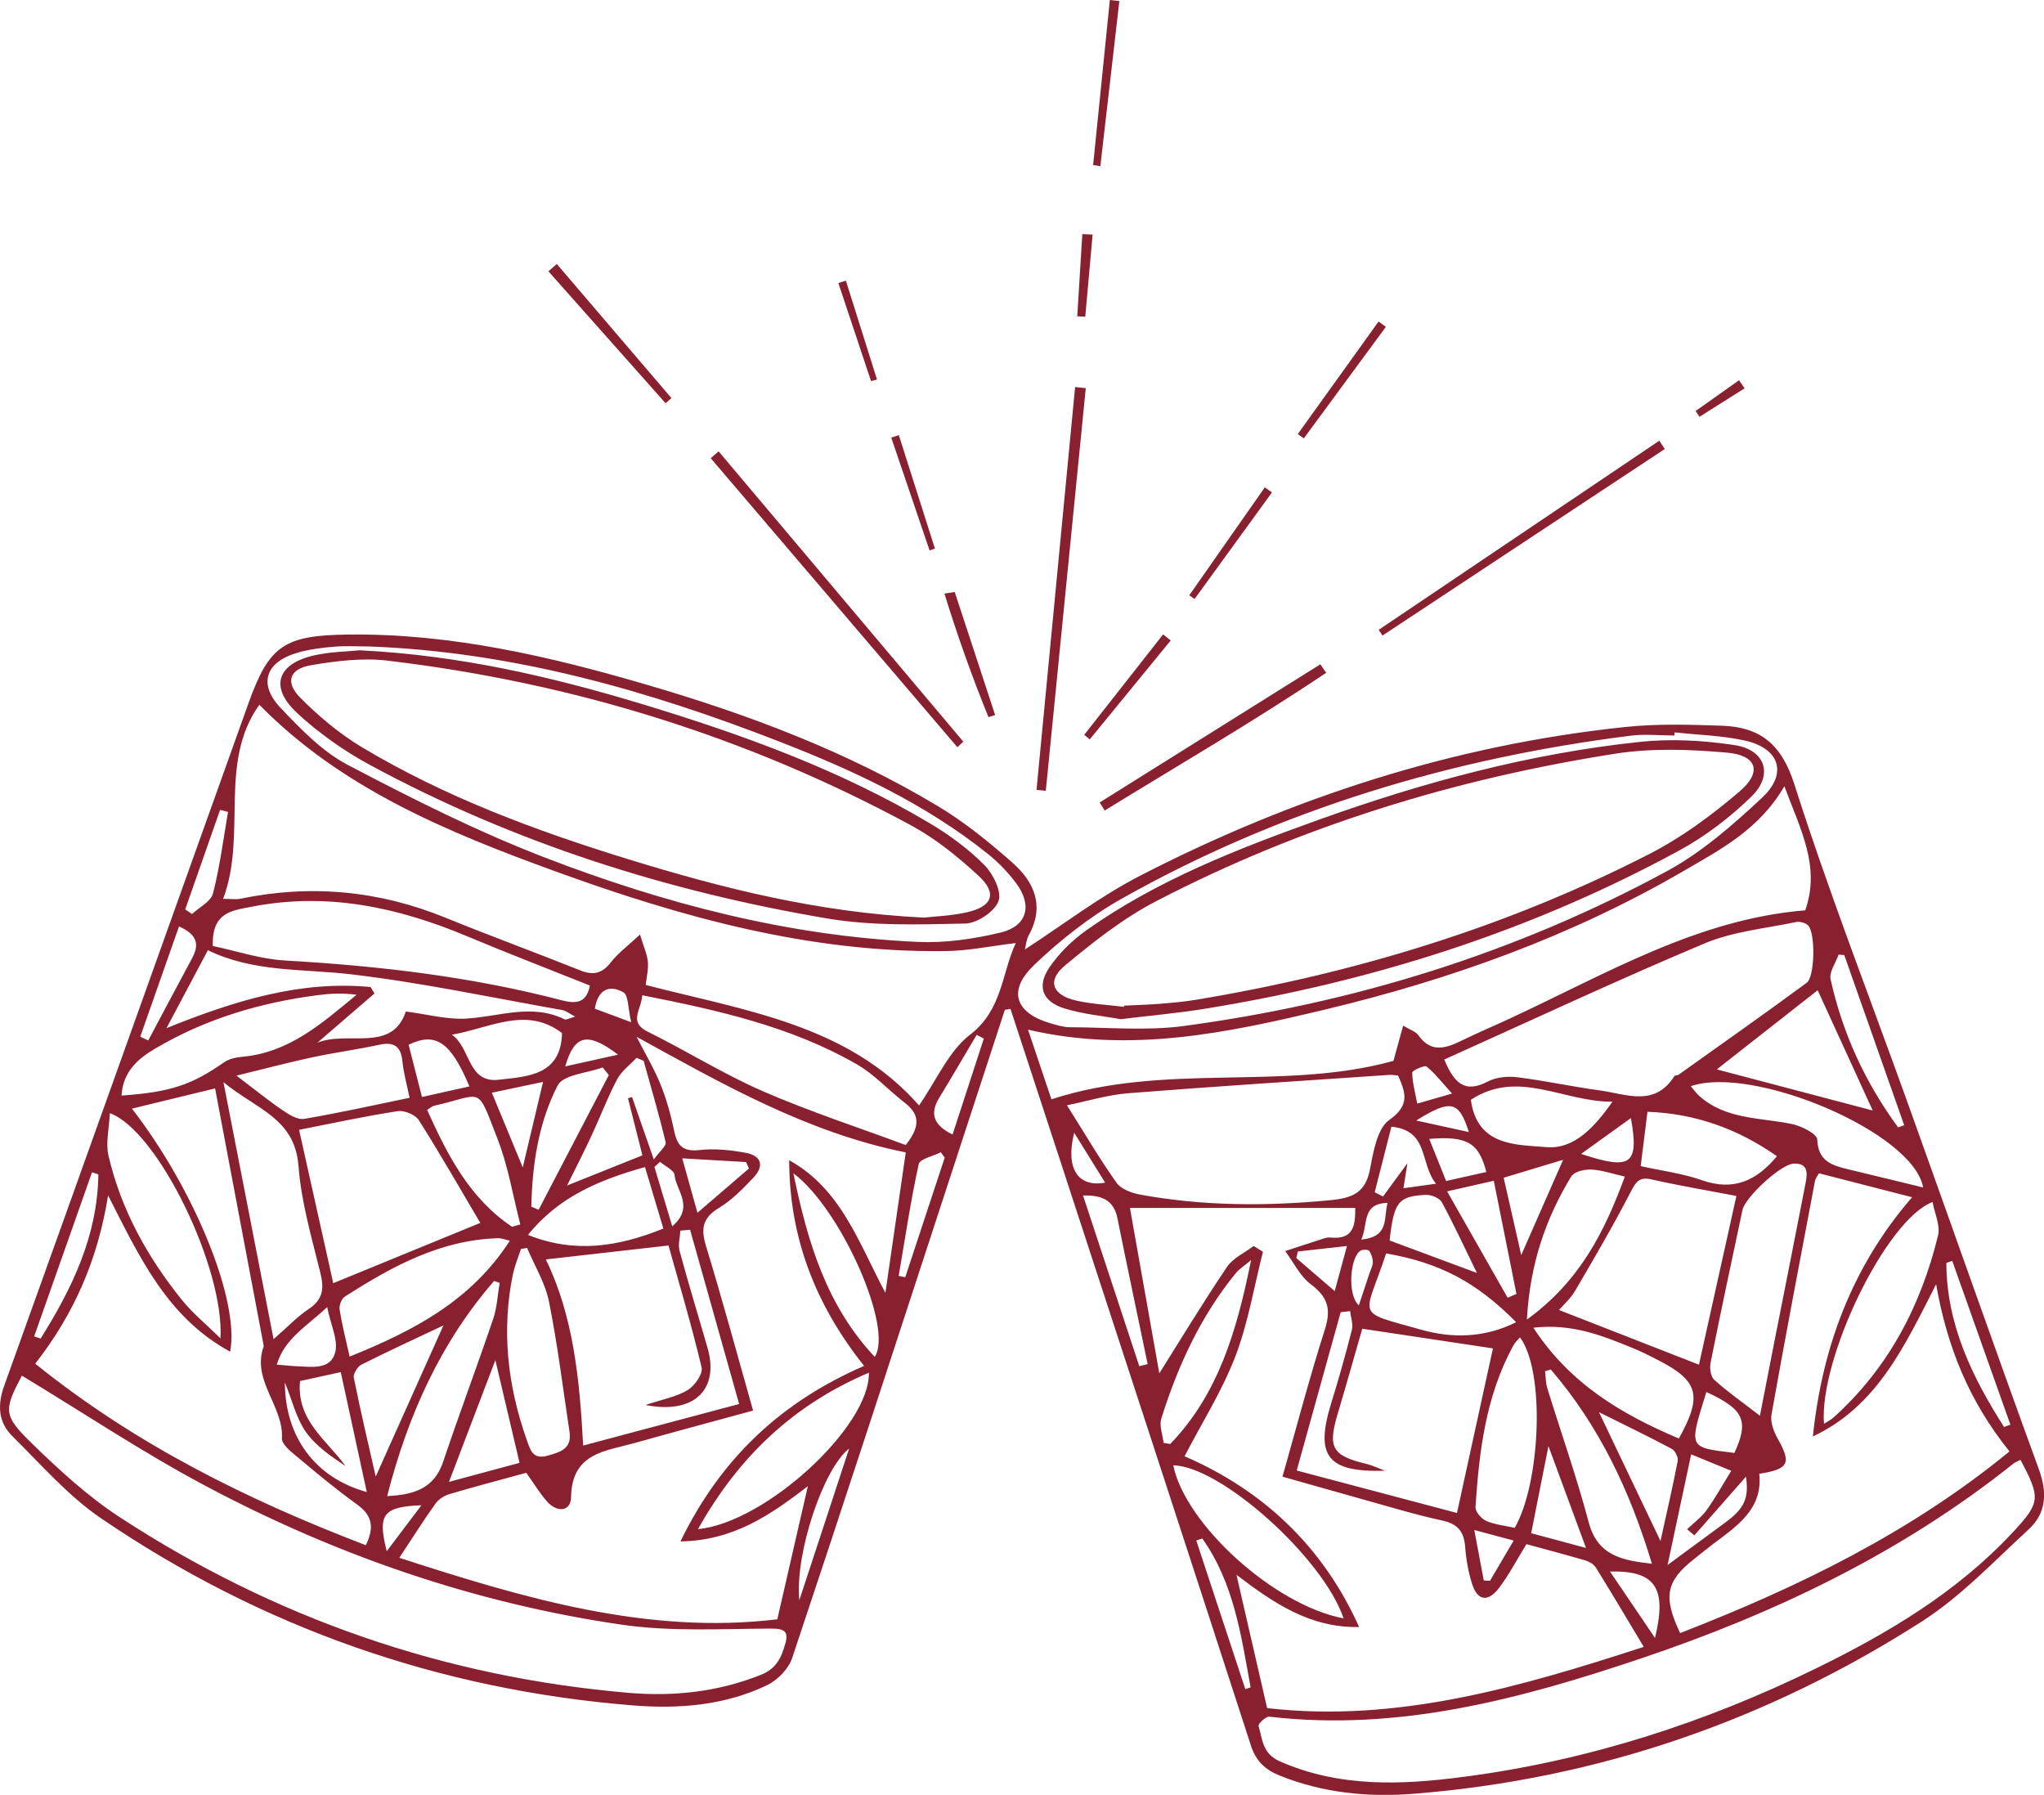 <?xml version="1.0" encoding="UTF-8"?>
<svg id="Layer_1" data-name="Layer 1" xmlns="http://www.w3.org/2000/svg" version="1.1" viewBox="0 0 285.94 251.03">
  <defs>
    <style>
      .cls-1 {
        fill: #89202f;
        stroke-width: 0px;
      }
    </style>
  </defs>
  <path class="cls-1" d="M285.2,205.44c-6.16-16.89-12.11-33.85-18.18-50.77-5.37-14.98-11.17-29.82-16-44.97-1.8-5.66-4.82-8.02-10.16-8.2-4.5-.15-9.04-.29-13.5.18-23.98,2.52-46.56,9.83-67.92,20.83-5.65,2.91-10.77,6.86-16.06,10.28.12-.47.17-1.32.54-1.99,2.26-4.1.75-7.48-2.32-10.17-3.22-2.84-6.61-5.6-10.28-7.81-12.76-7.69-26.61-12.89-40.85-17.05-13.62-3.99-27.42-7.19-41.75-7.02-8.94.11-11.05,1.5-13.95,9.58-11.4,31.81-22.73,63.65-34.17,95.45-.99,2.75-.85,5.14,1.15,7.11,4.01,3.96,7.79,8.34,12.39,11.47,22.46,15.29,47.36,24,74.46,26.17,6.4.51,12.8,0,18.7-2.83,1.46-.7,3-2.27,3.51-3.78,7-20.94,13.83-41.94,20.69-62.93,3.03-9.25,6.05-18.5,9.07-27.75.26-.04.52-.09.79-.13,2.29,7,4.59,14,6.88,21,8.93,27.33,17.88,54.66,26.75,82.02.71,2.2,2.01,3.4,4.03,4.21,6.05,2.44,12.39,3.05,18.79,2.54,25.71-2.05,49.43-10.24,71.08-24.12,5.46-3.5,10.05-8.4,14.88-12.83,2.53-2.32,2.64-5.18,1.44-8.47ZM273.1,176.34l8.14,22.92c-.3.11-.6.21-.89.32-4.47-7.01-8.04-14.34-8.07-22.94.27-.1.55-.2.82-.29ZM187.56,183.53c.44-.05.87-.1,1.31-.15.1.87.45,1.81.25,2.61-.88,3.47-1.86,6.92-2.92,10.35-2.23,7.28-.54,9.61,7.54,9.36-.87-.33-1.71-.74-2.61-.96-4.75-1.14-5.4-2.26-4.03-6.89,1.25-4.2,2.44-8.42,3.47-12.01,6.55.98,12.73,1.91,18.28,2.75-1.55,7.1-3.25,14.85-5.03,23.02-7.07-1.87-14.52-3.85-22.42-5.94,2.08-7.48,4.12-14.81,6.15-22.14ZM186.72,180.58c-2.09-1.8-3.73-3.21-5.38-4.63.07-.3.15-.61.22-.91,2.16-.24,4.32-.48,6.87-.77-.62,2.27-1.08,3.99-1.71,6.3ZM239.82,193.01c-.51-.46-.68-1.66-.52-2.43,1.42-7.13,2.95-14.24,4.46-21.35.39-1.81,5.38-6.39,7.14-6.48,2.12-.1,1.94,1.41,1.68,2.76-1.48,7.64-3,15.28-4.51,22.91-.59,3.01-1.18,6.02-1.87,9.59-2.41-1.86-4.5-3.32-6.38-5.02ZM242.63,203.21c-6.57-.78-6.34-.67-3.92-8.52,5.26,2.42,5.99,4.01,3.92,8.52ZM238.1,165.07c-2.67-.94-5.55-1.3-8.58-1.97.32-2.54.63-5.03.95-7.6,6.78.24,12.7,2.43,18.11,6.21-2.82,3.4-6.04,4.93-10.49,3.36ZM231.06,164.96c3.78.86,7.61,1.5,11.85,2.31-1.8,8.11-3.53,15.89-5.24,23.6-6.49-2.54-12.9-5.04-19.58-7.65.63-.73,1.62-1.59,2.25-2.67,2.69-4.59,5.37-9.18,7.81-13.9.73-1.41,1.19-2.08,2.9-1.69ZM212.09,184.93c-4.39,2.2-8.94,2.28-13.31,1.04-9.41-2.68-7.93-1.41-4.87-10.66,7.5,1.3,12.65,4.02,18.19,9.62ZM194.4,173.49c.59-5.37,1.2-6.2,5.1-6.37.74-.03,1.89.45,2.21,1.04,1.69,3.13,3.18,6.37,4.9,9.88-4.22-1.57-8.09-3.01-12.21-4.54ZM210.91,181.51c-2.7-4.75-5.41-9.51-8.47-14.88,2.48-.56,4.14-.94,6.53-1.48,1.07,5.36,2.12,10.59,3.17,15.82-.41.18-.82.36-1.23.54ZM210.35,164.72c2.7-.82,5.23-1.58,8.32-2.51-2.13,4.86-3.92,8.91-5.86,13.33-.87-3.81-1.63-7.16-2.46-10.82ZM219.83,164.52c.4-.66,1.85-.99,2.79-.94,1.48.07,2.94.59,4.68.98-2.85,7.78-6.34,14.67-13.7,20,.44-7.87,2.66-14.19,6.22-20.04ZM228.2,188.45c1.33.54,2.61,1.19,3.89,1.85,5.53,2.86,6.08,4.93,2.77,10.9-7.88-3.36-15.12-7.52-20.36-15.5,5.36-.61,9.54,1.06,13.7,2.76ZM221.18,161.39c2.56-1.84,4.65-3.35,6.97-5.01,1.16,6.49.05,7.34-6.97,5.01ZM216.3,160.44c-4.22-.36-9.66-.1-10.54-6.62,6.63-4.34,12.85.3,19.81.27-2.58,3.65-5.38,6.68-9.27,6.35ZM207.92,163.92c-1.91.43-3.59.8-5.62,1.26-.79-1.96-1.56-3.88-2.36-5.89,5.28-.43,6.93.52,7.99,4.63ZM198.12,156.72c4.86-3.04,5.98-2.72,7.36,1.61-2.35-.51-4.49-.98-7.36-1.61ZM198.26,154.35c-.29-1.54-.68-2.93-.7-4.33,0-.3,1.72-1.08,2.01-.85,1.21.99,2.19,2.27,3.56,3.78-1.96.56-3.12.9-4.86,1.4ZM200.89,165.56c-1.88.26-3.1.43-4.56.63.21-1.31.37-2.28.56-3.5-1.24,1.69-2.33,3.17-3.42,4.66-.39-.2-.78-.4-1.16-.6.76-2.97,1.52-5.94,2.34-9.17,5.29.54,3.92,5.11,6.24,7.98ZM194.11,168.24c-.58,2.17.29,4.73-3.68,5.14,1.01-2.26.02-5.03,3.68-5.14ZM191.54,174.96c.31.43.5,1.03.51,1.56.01.48-.27.97-.43,1.45-.47,1.43-.95,2.86-1.53,4.6-1.7-1.51-1.18-7.03.33-7.69.32-.14.97-.12,1.12.08ZM207.88,212.7c-.66-.28-1.51-1.29-1.47-1.91.51-7.8,1.44-15.53,5.27-22.56.23-.43.61-.78.95-1.19,3.58,4.81,2.86,20.4-.73,26.65-1.3-.29-2.75-.44-4.03-.98ZM211.75,215.47c-1.28,2.17-2.29,3.89-3.31,5.62-.29-.01-.58-.02-.87-.03-.4-2.15-.81-4.3-1.33-7.07,2.03.54,3.46.93,5.52,1.48ZM216.61,202.24c1.78,4.82,3.41,9.25,5.26,14.26-2.89-.77-5.14-1.38-7.67-2.06.79-3.98,1.55-7.83,2.42-12.21ZM216.45,194.14c-.23-.75-.21-1.57-.31-2.36.27-.08.54-.16.81-.23,6.74,7.84,11.07,16.95,14.14,27.16-4.25-.47-7.61-1.15-8.85-5.82-1.68-6.32-3.86-12.5-5.79-18.75ZM231.52,229.09c-2.03-3-4.06-5.99-6.29-9.29,6.31-.15,8.01,2.24,6.29,9.29ZM223.68,197.51c3.54,1.76,6.9,3.38,10.18,5.13.47.25.94,1.18.84,1.69-.69,3.59-1.52,7.15-2.41,11.2-2.99-6.26-5.74-12.02-8.61-18.03ZM236.58,203.41c2.16.89,3.89,1.6,5.61,2.3-1.15,1.86-2.21,3.78-3.48,5.54-.72,1-1.79,1.76-2.7,2.63.34.29.68.57,1.02.86,2.5-2.84,4.99-5.68,7.22-8.21.42,2.96-.17,4.42-2.89,6.41-2.46,1.8-4.91,3.62-8.08,5.95,1.19-5.56,2.19-10.27,3.3-15.48ZM236.98,218.06c.89-.7,1.76-1.42,2.66-2.1,3.38-2.54,6.99-4.91,6.47-9.83,4.18-.66,4.5-1.49,2.58-4.91-.56-.99-1.06-2.33-.87-3.38,1.94-10.9,4.02-21.77,6.08-32.65.07-.37.35-.7.56-1.09,4.34,1.11,8.58,2.2,13.03,3.35-8.28,9.54-12.58,20.84-13.88,33.46,8.99-4.23,12.83-12.66,17.24-21.29,1.55,8.88,4.68,16.45,10.26,23.38-13.85,11.37-29.61,19.01-46.07,25.41-2.42-5.09-1.98-7.26,1.94-10.35ZM271.12,172.79c-2.41,9.89-6.98,18.6-14.65,25.49-.36.32-.81.53-1.31.86-.7-9.08,8.67-28.56,15.19-31.02.3,1.62,1.11,3.28.77,4.67ZM269.03,166.08c-3.81-.92-7.17-1.74-10.53-2.55-2.23-.54-4.16-1.11-4.28-4.15-.03-.79-2.21-1.9-3.54-2.17-4.46-.92-9.25-.61-12.97-3.93-.43-.38-.76-.87-1.18-1.36,8.7-3.01,31.16,6.46,32.5,14.16ZM257.2,133.52c.27.02.54.04.8.06,2.79,7.93,5.59,15.86,8.38,23.79-.28.1-.57.21-.85.31-4.57-6.23-7.77-13.13-9.44-20.7-.23-1.02.71-2.3,1.11-3.45ZM261.98,155.32c-6.97-1.84-14.36-3.79-21.81-5.75,4.79-3.76,9.46-7.42,14.11-11.07,2.64,5.76,5.26,11.48,7.7,16.82ZM252.71,137.48c-5.91,4.35-11.92,8.58-17.9,12.84-.16.11-.49.05-.57.18-2.76,4.39-6.77,2.51-10.44,2.01-3.85-.52-7.66-1.36-11.52-1.84-1.36-.17-2.99-.02-4.16.6-3.34,1.76-4.77.03-6.08-3.08,12.28-5.52,24.25-11.13,36.44-16.25,3.98-1.67,8.49-2.08,12.78-2.98.51-.11,1.29.1,1.67.46,1.04.99.99,7.18-.21,8.07ZM41.63,91.28c1.66-.47,3.42-.69,5.14-.83,1.63-.14,3.28-.03,4.93-.03,20.04.75,39,6.15,57.53,13.38,10.26,4,20.22,8.64,28.9,15.58,1.51,1.2,2.9,2.64,4.05,4.19,2.28,3.08,1.51,5.97-2.2,6.86-3.75.9-7.72,1.48-11.55,1.31-18.11-.81-35.48-5.35-52.28-11.83-9.44-3.64-18.55-8.23-27.52-12.94-3.54-1.86-6.53-4.97-9.34-7.92-3.22-3.37-2.16-6.48,2.35-7.76ZM30.78,113.27l1.12.29c-.66,3.81-1.14,7.66-2.1,11.39-.29,1.14-1.92,1.94-2.94,2.89-.32-.22-.64-.43-.95-.65,1.63-4.64,3.25-9.28,4.88-13.92ZM18.45,155.06c3.87-.94,7.66-1.86,11.64-2.83,2.29,12.11,4.55,24.08,6.81,36.05-1.76,4.78,2.79,8.35,2.54,12.89-.04.74,1.04,1.69,1.8,2.31,2.84,2.37,5.68,4.76,8.68,6.92,2.02,1.45,2.56,3.04,1.26,5.72-16.49-6.31-32.18-14.05-46.25-25.39,5.36-6.87,8.74-14.44,10.19-23.54,4.42,8.68,8.29,17.09,17.08,21.86,1.35-7.23-5.09-22.83-13.74-33.99ZM51.86,138.05c-9.85-.94-19.04,1.91-28.57,5.75,2.09-3.94,3.89-7.33,5.79-10.9,6.4,3.11,13.24,2.58,19.93,3.36,9.96,1.16,19.81,3.28,29.69,5.02.45.08.86.43,1.76.91-.84.23-1.25.49-1.48.38-4.63-2.29-9.25-.33-13.88-.1-2.65.13-5.35-.61-8.33-1-1.92,5.82-8.08,2.64-12.36,4.36,2.66-2.29,5.32-4.58,7.98-6.88-.18-.3-.36-.6-.54-.89ZM65.67,151.95c-2.24.5-4.2.94-6.64,1.48-.66-2.58-1.27-4.98-1.87-7.31,3.81-1.83,5.9-.37,8.51,5.83ZM63.22,144.71c5.31-.89,10.4-4.05,15.4-.22-.13,5.95-4.85,6.07-8.89,6.53-4.33.49-3.89-4.53-6.52-6.3ZM58.59,156.67c3.05,4.82,5.88,9.77,8.6,14.37-6.36,2.61-13.28,5.45-20.57,8.43-1.55-6.94-3.14-14.08-4.78-21.45,4.79-.94,9.28-1.92,13.81-2.61.92-.14,2.45.5,2.94,1.26ZM46.89,189.15c-.64,2.47-3.27,2.02-5.34,1.94-.76-.03-1.51-.12-2.83-.23,1.07-3.6,4.05-5.25,7.05-8.04.51,2.54,1.56,4.62,1.13,6.32ZM42.76,200.23c1.35,1.96,3.46,3.4,5.58,4.82-2.63-3.65-6.88-6.36-6.37-11.89,1.81-.4,3.5-.77,5.7-1.25,1.21,5.59,2.42,11.13,3.64,16.77-7.15-1.95-11.45-7.66-11.46-15.34,1.02,2.51,1.58,4.97,2.91,6.9ZM47.51,183.17c-.09-.57.26-1.53.73-1.82,6.6-4.22,13.4-7.96,21.52-8.17.37,0,.74.16,1.57.35-5.44,8.41-13.43,12.58-22.42,16.21-.54-2.43-1.07-4.48-1.4-6.56ZM59.76,155.23c.46-.28.69-.51.95-.57,7.02-1.59,5.9-3.01,8.87,4.57,1.5,3.84,2.17,8,3.21,12.02-.39.11-.77.22-1.16.33-5.94-3.98-9.03-10.02-11.88-16.35ZM68.81,152.83c2.37-.5,4.57-.97,7.16-1.51-.98,4.13-1.84,7.74-2.84,11.96-1.51-3.64-2.83-6.85-4.32-10.44ZM75.35,169.2c-.34-.14-.68-.29-1.02-.43.12-5.88,1-11.73,3.68-16.95.78-1.52,4.13-1.72,6.3-2.52.29.35.57.71.86,1.06-3.27,6.28-6.55,12.56-9.82,18.84ZM90.23,163.23c.85,2.85,1.66,5.54,2.57,8.6-6.4,2.59-12.46,3.48-18.94.89,4.28-5.32,9.93-7.68,16.37-9.49ZM53.02,146.13c2.08-.45,3.07.18,3.28,2.34.16,1.61.61,3.19,1,5.07-5.13,1.06-9.93,2.14-14.77,2.95-.91.15-2.1-.6-2.99-1.2-1.93-1.31-3.74-2.79-6.46-4.85,4.13-1,7.33-1.86,10.57-2.55,3.11-.67,6.27-1.09,9.38-1.76ZM41.76,163.06c.37,5.06,1.85,10.06,3.07,15.02.53,2.17.35,3.68-1.63,4.99-1.6,1.07-2.95,2.51-4.93,4.23-2.33-11.97-4.58-23.48-7.01-35.94,4.55,3.75,10,5.03,10.49,11.7ZM49.49,192.71c-.11-.54.51-1.56,1.06-1.84,3.81-1.92,7.7-3.7,11.48-5.49-3.14,7.01-6.27,14-9.47,21.14-1.04-4.57-2.13-9.17-3.06-13.81ZM54.16,209.25c2.91-11.32,7.46-21.45,14.96-30.09.26.09.52.18.78.27-.29,1.67-.36,3.4-.89,4.99-2.27,6.69-4.76,13.31-7.01,20.01-1.22,3.64-3.9,4.64-7.84,4.82ZM58.96,210.53c-1.68,2.23-3.15,4.17-4.86,6.43-1.31-5.19-.51-6.22,4.86-6.43ZM69.3,190.24c1.12,4.77,2.2,9.34,3.38,14.36-3.1.84-6.22,1.68-9.87,2.66,2.26-5.94,4.34-11.4,6.49-17.02ZM71.81,178.04c.24-1.15.71-2.24,1.07-3.36.29-.05.58-.09.86-.14,1.05,2.5,2.54,4.92,3.06,7.52,1.21,6.01,1.95,12.12,2.87,18.19.36,2.38-1.28,2.85-3.08,3.35-2.1.59-2.43-.88-2.91-2.24-2.69-7.61-3.56-15.37-1.89-23.33ZM76.34,176.15c5.7-.65,11.15-1.27,17.18-1.95,1.46,5.25,3.22,11.11,4.63,17.06.21.89-.97,2.57-1.95,3.16-1.54.94-3.45,1.27-5.9,2.09,6.87,1.35,10.33-2.22,8.69-7.95-1.3-4.53-2.69-9.04-3.92-13.6-.24-.87.06-1.89.11-2.84.45-.04.91-.08,1.36-.12,2.25,8.01,4.51,16.02,6.86,24.37-7.34,1.95-14.42,3.84-21.82,5.81-.49-9.22-1.35-18.08-5.22-26.03ZM95.44,162.01c3.28.19,6.1.36,8.93.52.13.3.27.6.4.9-2.22,1.91-4.44,3.82-7.2,6.19-.81-2.88-1.37-4.9-2.13-7.61ZM94.04,171.51c-.93-3.1-1.71-5.7-2.49-8.29.26-.24.52-.48.78-.72.71.61,1.97,1.16,2.03,1.83.2,2.17,2.86,4.46-.32,7.19ZM91.46,162.16c-1.2-3.45-2.12-6.08-3.04-8.72-.19.05-.38.11-.57.16.68,2.68,1.35,5.36,2.02,7.99-3.59,1.44-6.8,2.72-10.54,4.22,1.27-2.57,2.4-4.77,3.44-7.02,1.21-2.6,2.22-5.3,3.56-7.83.61-1.16,1.8-2.02,2.72-3.01.33.14.66.28.99.42,1.05,3.79,2.17,7.57,3.08,11.4.12.5-.84,1.26-1.65,2.39ZM83.22,141.07c.4-2.62,1.97-3.41,3.98-2.29.73.4.64,2.27,1.1,4.19-2.4-.89-3.7-1.38-5.08-1.89ZM86.46,147.51c-2.65.59-4.81,1.06-7.39,1.64,1.29-4.44,3.12-4.88,7.39-1.64ZM78.72,139.94c-12.73-3.34-25.72-4.85-38.85-5.6-3.46-.2-6.87-1.36-10.1-2.03-.16-4.77,2.72-4.96,5.49-5.5,10.48-2.05,20.36.07,30.01,4.11,5.67,2.38,11.41,4.58,17.25,6.92-.4,2.04-1.45,2.71-3.8,2.09ZM25.04,129.58c2.27,1,3,2.27,1.86,4.39-2.07,3.84-4.11,7.7-6.16,11.55-.37-.17-.75-.35-1.12-.52,1.78-5.08,3.57-10.15,5.42-15.42ZM21.75,146.64c7-4.14,14.63-6.4,22.65-7.45,1.77-.23,3.55-.32,5.48-.06-4.81,3.97-9.43,8.11-16.03,8.68-.86.08-1.83.29-2.52.78-4.51,3.14-7.46,4.16-14.33,4.64.2-3.38,2.32-5.16,4.75-6.6ZM15.36,155.69c6.73,2.42,16.07,21.75,15.48,31.5-2.01-1.99-3.91-3.53-5.41-5.4-4.82-5.98-8.5-12.62-10.25-20.14-.42-1.8.09-3.82.19-5.96ZM12.87,163.97c.3.09.6.19.89.28-.11,8.58-3.66,15.93-8.08,22.97-.3-.1-.6-.21-.9-.31,2.7-7.65,5.4-15.3,8.09-22.94ZM109.84,229.93c-.53,1.9-1.21,3.44-3.4,4.32-5.99,2.39-12.19,3.05-18.47,2.52-25.79-2.2-49.57-10.44-71.22-24.57-4.52-2.95-8.59-6.71-12.47-10.5-3.87-3.78-3.71-4.54-1.22-9.3,8.64,5.22,16.94,10.77,25.71,15.43,18.27,9.71,37.68,16.41,58.17,19.4,6.85,1,13.92.58,20.88.55,1.92,0,2.53.35,2.03,2.17ZM111.82,223.81c-.65-6.54,3.41-18.49,6.97-21.21-2.41,7.35-4.69,14.28-6.97,21.21ZM97.64,213.87c5.72-10.18,13.41-17.42,23.91-21.88.17,7.52-14.46,20.99-23.91,21.88ZM122.37,189.78c-6.71-7.16-9.37-15.91-11.38-25.68,6.62,4.94,14.04,21.62,11.38,25.68ZM110.4,162.27c.02,10.81,3.67,20.22,10.48,28.77-11.29,4.91-19.9,12.63-25.69,24.55,7.47-.13,12.58-3.71,17.82-7.72-1.43,6.24-2.78,12.14-4.27,18.61-18.11,2.19-35.4-2.93-52.88-8.6,1.87-2.83,3.4-5.26,5.07-7.59.43-.6,1.22-1.1,1.95-1.32,3.53-1.05,7.1-1.98,10.74-2.98,1.02,1.42,1.86,2.84,2.94,4.05,1.38,1.53,3.3,1.4,3.33-.67.11-6.19,4.82-6.4,8.91-7.55,5.49-1.54,11-3.02,16.55-4.53-2.22-7.83-4.27-15.43-6.57-22.96-.74-2.42-.56-3.96,1.76-5.36,1.82-1.1,3.38-2.7,4.86-4.26,1.56-1.65,1.12-3.08-1.1-3.48-2.11-.38-4.32-.62-6.43-.38-2.29.26-3.12-.56-3.55-2.64-.46-2.21-1.06-4.41-1.9-6.5-.9-2.23-2.15-4.32-3.37-6.7,11.87,6.52,23.85,13.41,37.66,16.17-.96,6.59-1.87,12.92-2.85,19.64-3.72-6.96-6.18-14.51-13.45-18.54ZM89.85,139.2c10.69,2.11,20.85,4.39,30.02,9.66,2.45,1.41,4.43,3.63,6.7,5.38,1.99,1.54,2.31,3.19.13,5.91-6.48-2.41-13.36-4.65-19.97-7.52-5.53-2.41-10.69-5.65-16.11-8.33-2.74-1.36-.92-2.99-.77-5.09ZM126.64,178.64c-.31-.06-.61-.13-.92-.19.89-5.22,1.67-10.46,2.8-15.63.16-.74,2.02-1.11,3.09-1.66.18.25.36.5.55.75-1.84,5.57-3.68,11.15-5.52,16.72ZM133.25,158.67c-2.7-1.32-3.2-2.93-1.85-5.14,1.77-2.91,3.49-5.86,5.23-8.79.33.17.66.34,1,.52-1.44,4.42-2.88,8.84-4.37,13.41ZM135.69,144.72c-2.99,2.33-4.67,6.35-7.12,9.89-9.96-11.32-24.36-13.25-38.24-16.85.11-1.08.4-2.18.3-3.25-.1-1.05-.58-2.07-1.1-3.8-1.68,1.57-3.07,2.59-4.09,3.9-1.22,1.57-2.46,1.83-4.25,1.12-6.28-2.51-12.64-4.84-18.9-7.39-9.3-3.78-18.83-4.68-28.66-2.64-.57.12-1.19.02-2.42.02,3.4-9-.73-19.02,5.07-27.15,11.51,11.73,26.4,17.85,41.52,23.34,17.61,6.4,35.58,11.38,54.57,11.11,3.13-.04,6.25-.71,9.73-1.12-1.99,4.26-1.84,9.29-6.39,12.82ZM144.58,135.05c3.74-3.58,7.94-6.89,12.45-9.42,22.1-12.42,45.96-19.56,71.05-22.73,2.02-.26,4.11-.03,6.16-.03.01-.15.02-.29.04-.44,3.25.36,6.56.44,9.74,1.13,4.9,1.06,6.13,4.59,2.5,7.99-4.08,3.82-8.44,7.64-13.32,10.29-21.13,11.45-43.8,18.46-67.59,21.66-5.24.7-10.64.19-15.96.17-.9,0-1.82-.3-2.7-.55-4.88-1.41-6.04-4.54-2.36-8.06ZM147.09,153.76c-1-2.97-2.1-6.26-3.28-9.75,14.44,3.36,28.08.41,41.64-2.83,17.54-4.2,34.42-10.25,50.07-19.36,5.21-3.03,10.63-5.85,14.1-11.86,2.22,6.01,5.09,11.19,2.92,17.36-14.95,1.22-27.69,8.79-40.95,14.96-2.42,1.13-4.88,2.17-7.28,3.34-2.19,1.07-4.19,1.6-5.9-.84-.36-.51-1.13-.73-2.12-1.33-.5,1.83-.92,3.34-1.36,4.93-15.44,4.27-31.95.17-47.86,5.38ZM157.87,152.9c12.15-.96,24.32-1.73,36.49-2.56.4-.03.8.06,1.22.09,1.06,2.4,1.69,4.14-1.21,6.19-1.71,1.2-2.25,4.47-2.72,6.92-.63,3.29-2.46,4.02-5.52,4.32-8.94.86-17.81.84-26.64-.78-1.18-.22-2.66-.76-3.29-1.65-2.35-3.3-4.4-6.81-6.94-10.84,2.78-.56,5.67-1.46,8.61-1.69ZM150.27,158.43c1.42,2.29,2.84,4.57,4.33,6.98-3.79.69-5.59-1.95-4.33-6.98ZM159.38,191.08c-2.6-7.89-5.2-15.77-7.87-23.87,2.8-.08,4.33.76,4.82,3.22,1.37,6.8,2.81,13.58,4.22,20.36-.39.1-.78.19-1.18.29ZM162.78,201.82c-.13-1.15-.64-2.41-.32-3.42,2.31-7.37,5.51-14.33,10.45-20.37.42-.52,1.03-.88,2.11-1.79-2,9.92-4.6,18.76-11.31,25.72-.31-.05-.61-.1-.92-.15ZM174.21,236.25c-2.29-6.93-4.57-13.86-6.86-20.79l.84-.28c4.42,6.21,5.44,13.57,6.76,20.82-.25.08-.5.17-.74.25ZM164.13,204.95c6.58.08,20.93,12.87,23.83,21.4-9.67-1.81-22.15-13.15-23.83-21.4ZM172.98,220.26c5.15,3.94,10.33,7.45,17.15,7.3-5.1-11.37-13.57-19.19-24.42-23.88,2.42-4.67,5.23-9.1,7.08-13.9,1.81-4.7,2.63-9.79,3.89-14.7-.44-.27-.87-.54-1.31-.81-1.27.96-2.89,1.69-3.73,2.94-3.37,5-6.5,10.17-9.46,14.87-1.3-7.34-2.73-15.39-4.11-23.13h31.52c.03,2.51-.3,4.43-3.39,4.14-.3-.03-.63,0-.92.1-1.83.58-3.66,1.19-5.49,1.79,1.18,1.58,2.08,3.52,3.59,4.65,2.34,1.75,2.87,3.44,1.98,6.25-2.15,6.73-3.94,13.57-5.95,20.65,3.56,1,7.16,2.04,10.76,3.04,3.86,1.07,7.69,2.25,11.6,3.1,2.21.48,3.04,1.59,3.2,3.72.13,1.73.44,3.48.96,5.13.74,2.35,2.2,2.62,3.74.62,1.42-1.86,2.51-3.97,3.87-6.17,2.72.75,5.48,1.47,8.22,2.27.55.16,1.18.52,1.47.98,2.21,3.55,4.34,7.15,6.72,11.12-17.29,5.61-34.52,10.66-52.69,8.56-1.5-6.52-2.85-12.38-4.28-18.61ZM281.58,214.31c-7.77,8.35-17.39,14.08-27.51,19.03-15.62,7.65-32.01,12.91-49.26,15.17-8.69,1.14-17.4,1.53-25.79-2.17-2.41-1.06-2.42-3.09-2.96-4.96-.08-.28,1.03-1.33,1.5-1.28,18.06,2.11,35.1-2.46,51.91-8.11,18.82-6.33,36.58-14.81,52.21-27.3.23-.18.53-.28.97-.51,2.82,5.32,2.81,5.96-1.06,10.12Z"/>
  <path class="cls-1" d="M151.88,54.29c-.49-.05-.99-.11-1.48-.16-1.8,18.78-3.6,37.57-5.4,56.35.43.04.86.08,1.3.12,1.86-18.77,3.72-37.54,5.59-56.31Z"/>
  <path class="cls-1" d="M134.76,103.73l-34.23-40.6c-.37.32-.74.63-1.11.95,11.5,13.48,23.01,26.95,34.51,40.43l.83-.78Z"/>
  <path class="cls-1" d="M193.4,88.89c13.16-8.7,26.32-17.39,39.49-26.09-.26-.39-.51-.77-.77-1.16-13.08,8.82-26.17,17.63-39.25,26.45l.53.8Z"/>
  <path class="cls-1" d="M154.54,113.36c10.36-6.37,20.88-12.48,30.98-19.26l-.81-1.19c-10.29,6.44-20.59,12.89-30.88,19.33.24.37.47.74.71,1.12Z"/>
  <path class="cls-1" d="M93.93,55.68c-5.35-6.25-10.69-12.51-16.04-18.76-.39.34-.78.68-1.17,1.03,5.46,6.15,10.93,12.3,16.39,18.45.27-.24.55-.48.82-.72Z"/>
  <path class="cls-1" d="M156.6.15c-.45-.05-.89-.1-1.34-.15-.78,7.69-1.56,15.39-2.34,23.08.34.06.68.11,1.01.17.89-7.7,1.78-15.4,2.66-23.11Z"/>
  <path class="cls-1" d="M139.21,100c-1.88-5.73-3.77-11.47-5.65-17.2-.48.07-.96.15-1.44.22,1.8,5.84,3.85,11.6,6.16,17.28.31-.1.61-.2.92-.29Z"/>
  <path class="cls-1" d="M193.87,45.72c-.34-.25-.68-.5-1.02-.75-3.77,5.25-7.53,10.49-11.3,15.74.28.2.56.41.84.61,3.83-5.2,7.66-10.4,11.48-15.6Z"/>
  <path class="cls-1" d="M152.45,103.41c3.77-4.61,7.55-9.22,11.32-13.83-.35-.28-.71-.57-1.06-.85-3.68,4.68-7.36,9.37-11.04,14.05.26.21.52.42.77.62Z"/>
  <path class="cls-1" d="M177.94,68.88c-.33-.24-.67-.48-1-.72-3.52,5.03-7.05,10.07-10.57,15.1.25.17.49.35.74.52,3.61-4.97,7.22-9.94,10.83-14.91Z"/>
  <path class="cls-1" d="M130.79,76.73c-1.68-5.29-3.37-10.58-5.05-15.87-.35.12-.7.24-1.06.35,1.79,5.26,3.57,10.51,5.36,15.77.25-.08.5-.17.75-.25Z"/>
  <path class="cls-1" d="M152.85,32.8c-.48-.02-.96-.04-1.44-.06-.24,3.83-.47,7.66-.71,11.5.37.02.74.04,1.12.06.34-3.83.69-7.67,1.03-11.5Z"/>
  <path class="cls-1" d="M122.69,53.09c-1.45-4.61-2.91-9.23-4.36-13.84-.35.11-.7.23-1.05.34,1.52,4.57,3.04,9.14,4.57,13.71.28-.07.56-.15.85-.22Z"/>
  <path class="cls-1" d="M244.06,54.32c-.26-.38-.52-.76-.78-1.14-2.03,1.44-4.06,2.87-6.08,4.31.18.27.37.53.55.8,2.1-1.33,4.21-2.65,6.31-3.98Z"/>
  <path class="cls-1" d="M41.54,99.71c3.06,2.83,6.58,5.32,10.25,7.3,20.07,10.85,41.56,17.67,63.98,21.46,6.3,1.06,12.85.84,19.28.7,1.65-.04,4.09-1.67,4.64-3.15.48-1.29-.76-3.8-1.98-5.03-2.22-2.23-4.84-4.17-7.55-5.79-12.62-7.52-26.33-12.48-40.32-16.72-12.7-3.84-25.57-6.84-39.52-7.53-1.74.18-4.13.2-6.4.72-5.16,1.17-6.24,4.46-2.37,8.03ZM43.5,93.04c3.51-.59,7.2-1.06,10.71-.64,25.87,3.07,50.37,10.65,73.3,23.07,3.39,1.84,6.49,4.36,9.34,6.98,2.73,2.51,2.02,4.37-1.73,5.18-2.19.47-4.46.55-5.85.71-14.84-.71-28.26-4.12-41.53-8.21-12.89-3.98-25.51-8.67-37.13-15.63-3.13-1.88-6.02-4.32-8.6-6.91-2.16-2.17-1.53-4.04,1.5-4.55Z"/>
  <path class="cls-1" d="M156.73,142.55c4.21-.51,8.1-.85,11.94-1.48,23.3-3.78,45.53-10.83,66.3-22.15,3.65-1.99,7.08-4.62,10.06-7.53,3.08-3.01,1.94-6.51-2.34-7.17-4.32-.66-8.83-.92-13.16-.47-15.49,1.62-30.44,5.66-45.07,10.91-11.33,4.07-22.56,8.42-32.47,15.44-1.97,1.4-3.81,3.2-5.17,5.18-1.81,2.65-1.02,4.79,2.04,5.75,2.61.82,5.4,1.06,7.86,1.51ZM148.98,135.04c4-3.33,8.19-6.63,12.78-9.01,20.22-10.49,41.78-17.11,64.24-20.62,5.1-.8,10.45-.6,15.62-.14,4.16.37,4.92,2.71,1.76,5.4-3.87,3.31-8.08,6.43-12.6,8.75-19.99,10.25-41.26,16.71-63.39,20.4-1.72.29-3.47.44-5.21.58-1.64.13-3.29.17-4.93.25-.01.06-.02.12-.03.17-2.23-.28-4.5-.38-6.69-.88-3.32-.76-4.1-2.78-1.56-4.89Z"/>
</svg>